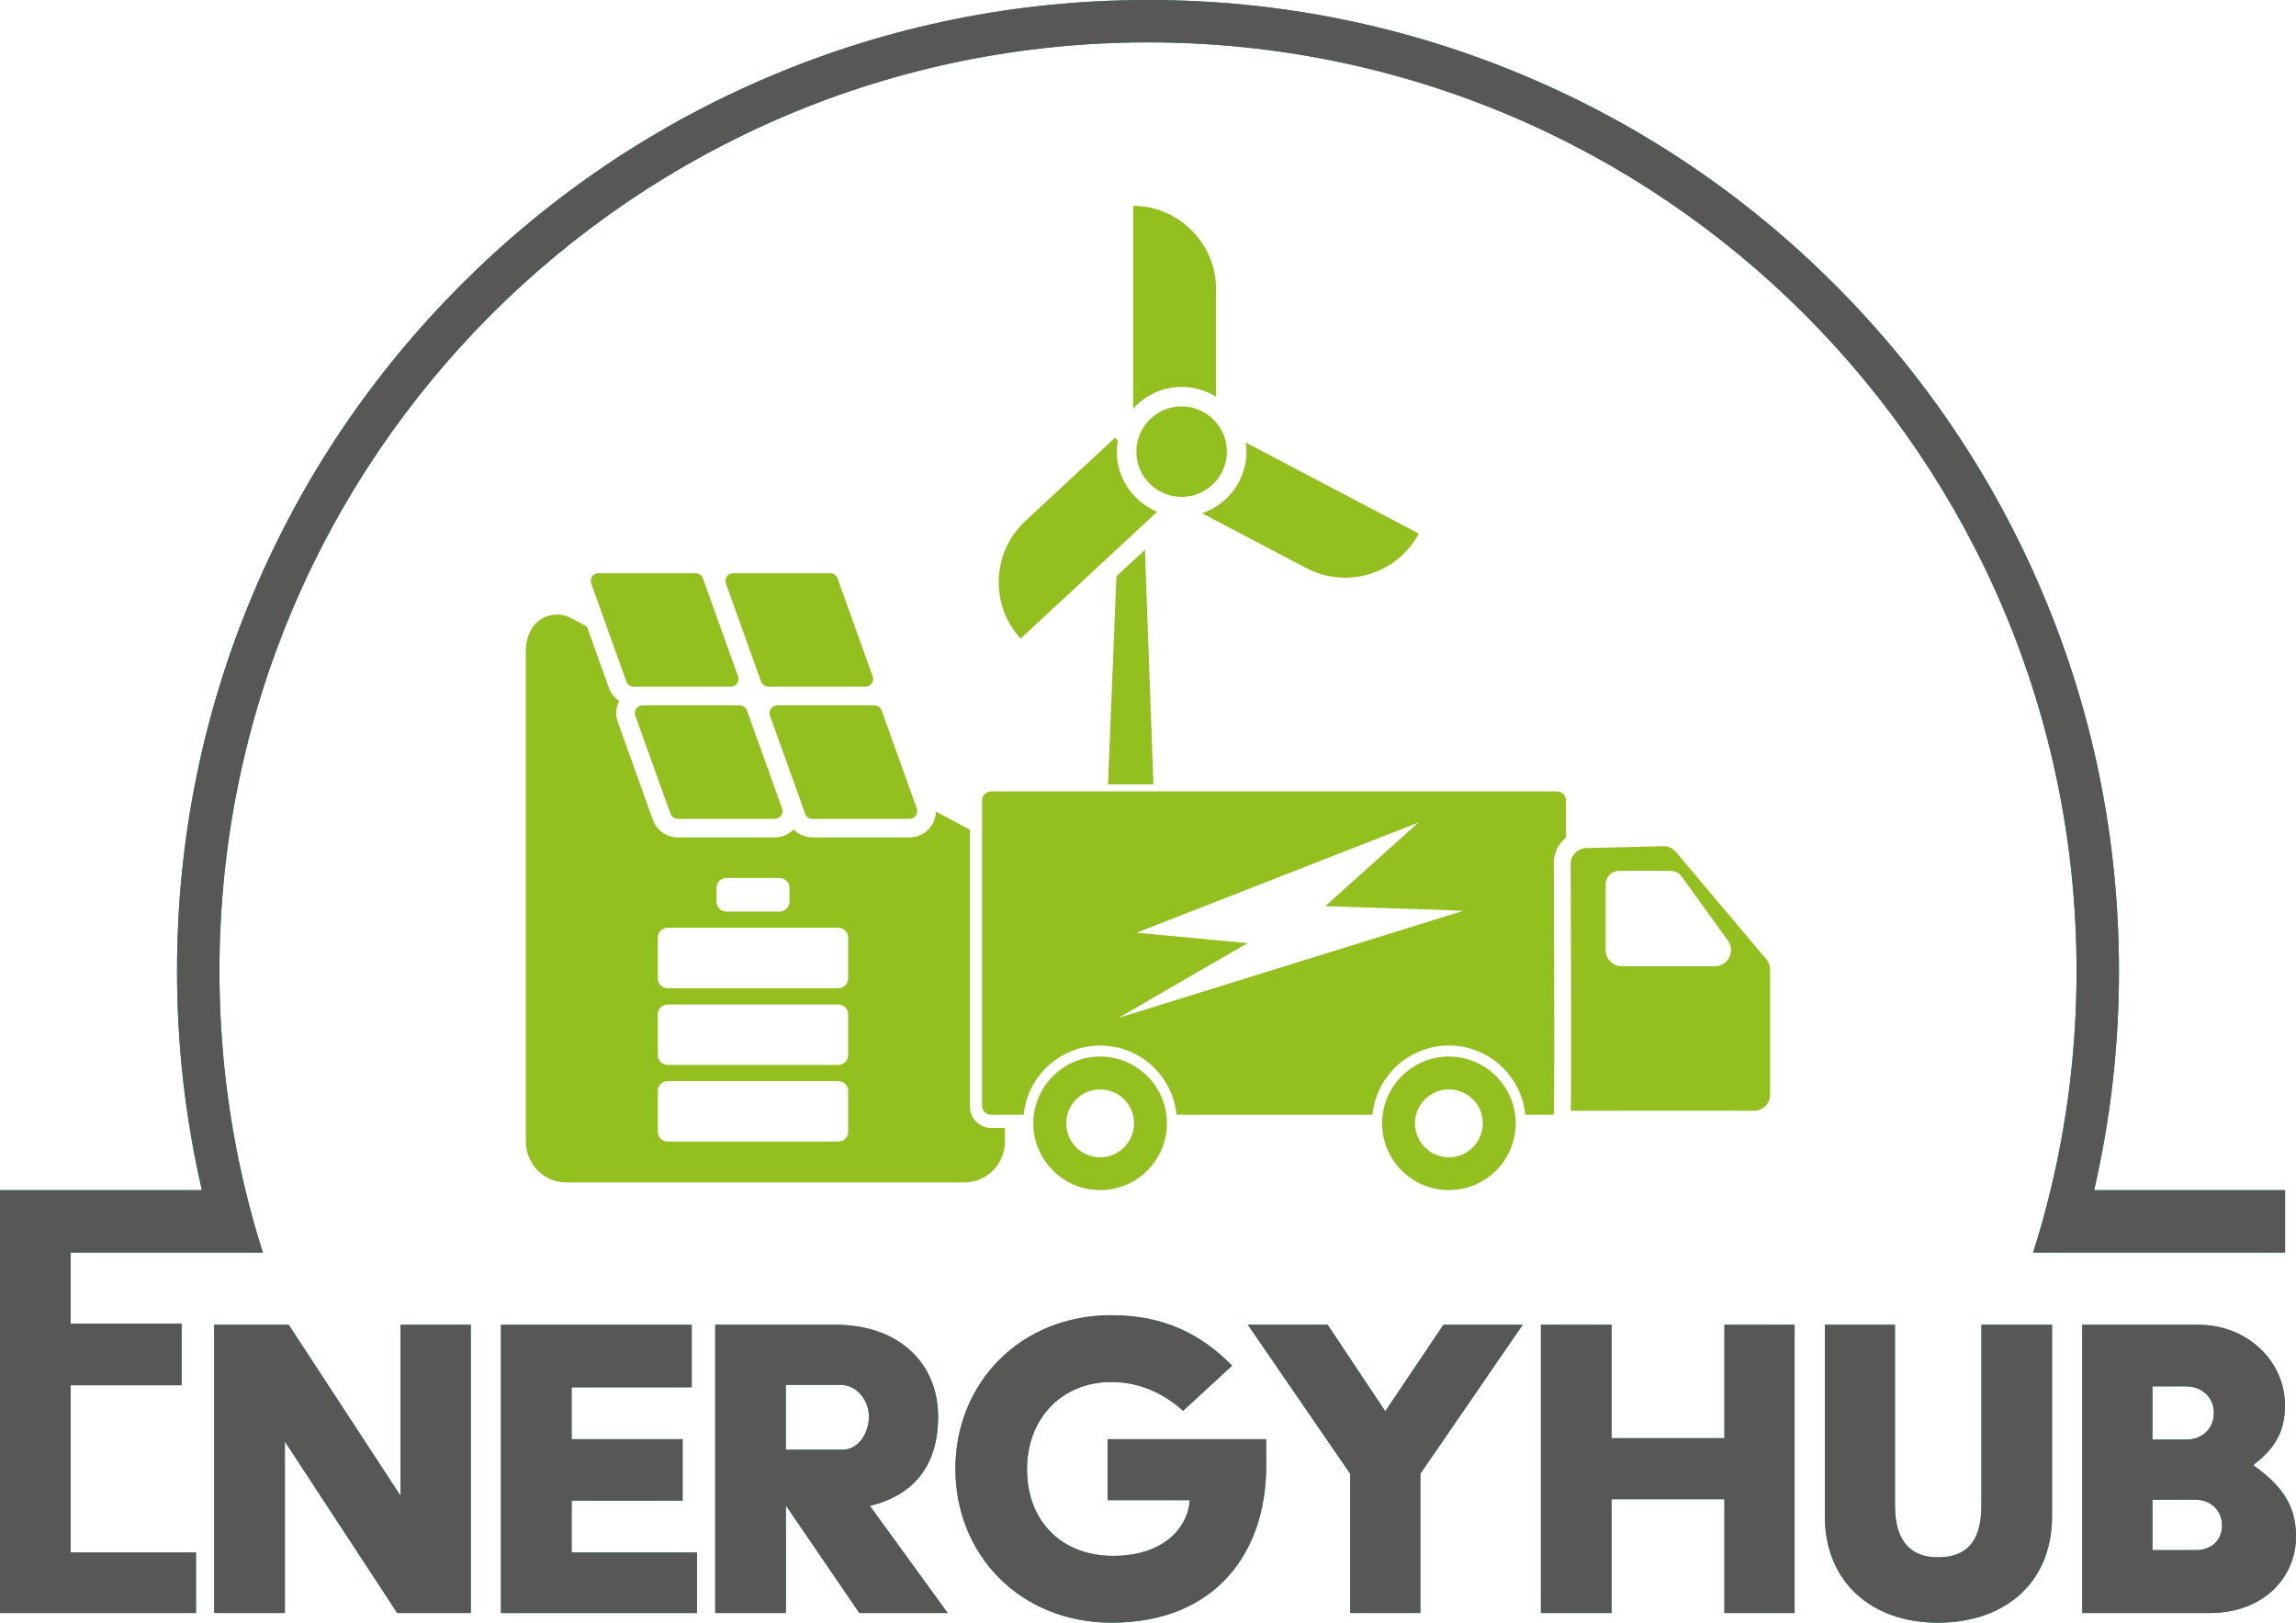 <?xml version="1.0" encoding="UTF-8"?>
<svg id="Ebene_2" data-name="Ebene 2" xmlns="http://www.w3.org/2000/svg" viewBox="0 0 1200 847.99">
  <defs>
    <style>
      .cls-1 {
        fill: #00a096;
      }

      .cls-2 {
        fill: #575756;
      }

      .cls-3 {
        fill: #93c01f;
      }
    </style>
  </defs>
  <g>
    <g>
      <g>
        <g>
          <path class="cls-1" d="M1194.3,621.95v32.61h-131.69c3.41-10.72,6.46-21.59,9.11-32.61,8.9-36.72,13.6-75.05,13.6-114.48,0-268.06-217.29-485.33-485.33-485.33S114.69,239.41,114.69,507.47c0,39.43,4.7,77.76,13.58,114.48,2.65,11.02,5.7,21.89,9.11,32.61H36.89v37.19h58.02v32.16h-58.02v87.4h65.54v31.63H0v-221h105.52c-8.62-37.38-12.99-75.73-12.99-114.48,0-68.5,13.43-134.97,39.9-197.54,25.55-60.43,62.15-114.72,108.74-161.31,46.59-46.59,100.88-83.19,161.31-108.74C465.05,13.41,531.5,0,600,0s134.95,13.41,197.54,39.88c60.43,25.55,114.69,62.15,161.29,108.74,46.59,46.59,83.19,100.88,108.74,161.31,26.49,62.57,39.9,129.04,39.9,197.54,0,38.75-4.34,77.11-12.97,114.48h99.8Z"/>
          <path class="cls-1" d="M209.37,692.32v89.39l-58.48-89.39h-38.92v150.63h36.91v-89.63l58.73,89.63h38.42v-150.63h-36.66Z"/>
          <path class="cls-1" d="M298.76,811.32v-27.1h57.99v-32.12h-57.99v-27.12h62.76v-32.65h-99.69v150.63h102.45v-31.64h-65.52Z"/>
          <path class="cls-1" d="M454.65,786.97c22.33-5.51,35.64-20.34,35.64-46.68,0-28.37-21.06-47.97-53.46-47.97h-63.01v150.63h36.91v-56.23l38.41,56.23h46.17l-40.66-55.98ZM440.34,757.6h-29.62v-33.9h28.6c8.29,0,14.81,7.8,14.81,16.59s-5.53,17.31-13.79,17.31Z"/>
          <path class="cls-1" d="M578.9,752.09v31.87h42.95c-1.02,14.58-13.81,29.13-40.15,29.13s-44.94-17.59-44.94-45.45c0-25.36,17.29-45.43,44.16-45.43,14.32,0,27.12,5.76,37.42,15.04l25.62-23.58c-15.83-16.06-35.15-26.36-63.04-26.36-47.7,0-81.58,35.41-81.58,80.33s33.88,80.35,81.58,80.35c54.75,0,80.83-37.16,80.83-81.6v-14.3h-82.85Z"/>
          <path class="cls-1" d="M754.4,692.32l-30.39,45.2-30.11-45.2h-41.7l53.48,77.85v72.78h36.66v-72.78l53.48-77.85h-41.42Z"/>
          <path class="cls-1" d="M901.26,692.32v59.26h-58.99v-59.26h-36.91v150.63h36.91v-59.48h58.99v59.48h36.68v-150.63h-36.68Z"/>
          <path class="cls-1" d="M1035.58,692.32v94.4c0,20.09-8.79,27.12-22.84,27.12-12.82,0-22.35-7.03-22.35-27.12v-94.4h-36.64v99.95c0,34.62,24.6,55.73,58.99,55.73s59.75-20.09,59.75-55.73v-99.95h-36.91Z"/>
          <path class="cls-1" d="M1177.9,765.89v-.49c10.55-8.05,16.34-16.84,16.34-30.89,0-23.6-20.09-42.19-45.17-42.19h-60.79v150.63h66.55c28.63,0,45.17-19.07,45.17-39.9,0-15.55-6.53-26.1-22.1-37.16ZM1124.95,724.49h17.59c8.54,0,14.54,6,14.54,13.79,0,8.26-6,14.05-14.54,14.05h-17.59v-27.84ZM1147.3,810.09h-22.35v-26.38h22.35c8.54,0,14.05,6.04,14.05,13.33,0,8.01-5.51,13.05-14.05,13.05Z"/>
        </g>
        <g>
          <path class="cls-2" d="M1194.3,621.95v32.61h-131.69c3.41-10.72,6.46-21.59,9.11-32.61,8.9-36.72,13.6-75.05,13.6-114.48,0-268.06-217.29-485.33-485.33-485.33S114.69,239.41,114.69,507.47c0,39.43,4.7,77.76,13.58,114.48,2.65,11.02,5.7,21.89,9.11,32.61H36.89v37.19h58.02v32.16h-58.02v87.4h65.54v31.63H0v-221h105.52c-8.62-37.38-12.99-75.73-12.99-114.48,0-68.5,13.43-134.97,39.9-197.54,25.55-60.43,62.15-114.72,108.74-161.31,46.59-46.59,100.88-83.19,161.31-108.74C465.05,13.41,531.5,0,600,0s134.95,13.41,197.54,39.88c60.43,25.55,114.69,62.15,161.29,108.74,46.59,46.59,83.19,100.88,108.74,161.31,26.49,62.57,39.9,129.04,39.9,197.54,0,38.75-4.34,77.11-12.97,114.48h99.8Z"/>
          <path class="cls-2" d="M209.37,692.32v89.39l-58.48-89.39h-38.92v150.63h36.91v-89.63l58.73,89.63h38.42v-150.63h-36.66Z"/>
          <path class="cls-2" d="M298.76,811.32v-27.1h57.99v-32.12h-57.99v-27.12h62.76v-32.65h-99.69v150.63h102.45v-31.64h-65.52Z"/>
          <path class="cls-2" d="M454.65,786.97c22.33-5.51,35.64-20.34,35.64-46.68,0-28.37-21.06-47.97-53.46-47.97h-63.01v150.63h36.91v-56.23l38.41,56.23h46.17l-40.66-55.98ZM440.34,757.6h-29.62v-33.9h28.6c8.29,0,14.81,7.8,14.81,16.59s-5.53,17.31-13.79,17.31Z"/>
          <path class="cls-2" d="M578.9,752.09v31.87h42.95c-1.02,14.58-13.81,29.13-40.15,29.13s-44.94-17.59-44.94-45.45c0-25.36,17.29-45.43,44.16-45.43,14.32,0,27.12,5.76,37.42,15.04l25.62-23.58c-15.83-16.06-35.15-26.36-63.04-26.36-47.7,0-81.58,35.41-81.58,80.33s33.88,80.35,81.58,80.35c54.75,0,80.83-37.16,80.83-81.6v-14.3h-82.85Z"/>
          <path class="cls-2" d="M754.4,692.32l-30.39,45.2-30.11-45.2h-41.7l53.48,77.85v72.78h36.66v-72.78l53.48-77.85h-41.42Z"/>
          <path class="cls-2" d="M901.26,692.32v59.26h-58.99v-59.26h-36.91v150.63h36.91v-59.48h58.99v59.48h36.68v-150.63h-36.68Z"/>
          <path class="cls-2" d="M1035.58,692.32v94.4c0,20.09-8.79,27.12-22.84,27.12-12.82,0-22.35-7.03-22.35-27.12v-94.4h-36.64v99.95c0,34.62,24.6,55.73,58.99,55.73s59.75-20.09,59.75-55.73v-99.95h-36.91Z"/>
          <path class="cls-2" d="M1177.9,765.89v-.49c10.55-8.05,16.34-16.84,16.34-30.89,0-23.6-20.09-42.19-45.17-42.19h-60.79v150.63h66.55c28.63,0,45.17-19.07,45.17-39.9,0-15.55-6.53-26.1-22.1-37.16ZM1124.95,724.49h17.59c8.54,0,14.54,6,14.54,13.79,0,8.26-6,14.05-14.54,14.05h-17.59v-27.84ZM1147.3,810.09h-22.35v-26.38h22.35c8.54,0,14.05,6.04,14.05,13.33,0,8.01-5.51,13.05-14.05,13.05Z"/>
        </g>
      </g>
      <path class="cls-3" d="M517.84,589.45c-4.95-.06-9.13-3.47-10.46-8-.3-.98-.44-2.02-.44-3.08v-144.78l-17.81-9.45c-.06,2.7-.89,5.39-2.52,7.67-2.58,3.64-6.76,5.81-11.23,5.81h-50.79c-3.73,0-7.23-1.57-9.78-4.18-2.58,2.64-6.1,4.18-9.84,4.18h-50.76c-5.72,0-10.9-3.61-12.92-9.01l-18.4-51.35c-1.3-3.62-1.01-7.59.77-10.96-.06-.03-.15-.06-.21-.09-.09-.06-.18-.15-.27-.21-2.37-1.72-4.12-4.03-5.01-6.73l-11.41-31.85-8.3-4.41c-7.26-3.85-16.39-1.48-20.59,5.57-1.95,3.26-3.05,7.08-3.05,11.17v256.75c0,11.79,9.42,21.42,21.01,21.42h208.4c.71,0,1.42-.06,2.07-.12,4.06-.42,7.79-2.01,10.84-4.44,4.89-3.91,8.09-10.01,8.09-16.86v-7.05h-7.41ZM374.51,463.96c0-2.82,2.28-5.13,5.1-5.13h27.88c2.81,0,5.13,2.31,5.13,5.13v7.32c0,2.82-2.31,5.1-5.13,5.1h-27.88c-2.81,0-5.1-2.28-5.1-5.1v-7.32ZM443.29,591.46c0,2.82-2.31,5.1-5.16,5.1h-89.16c-2.84,0-5.16-2.28-5.16-5.1v-21.36c0-2.81,2.31-5.1,5.16-5.1h89.16c2.84,0,5.16,2.28,5.16,5.1v21.36ZM443.29,551.4c0,2.82-2.31,5.1-5.16,5.1h-89.16c-2.84,0-5.16-2.28-5.16-5.1v-21.33c0-2.82,2.31-5.13,5.16-5.13h89.16c2.84,0,5.16,2.31,5.16,5.13v21.33ZM443.29,511.34c0,2.81-2.31,5.1-5.16,5.1h-89.16c-2.84,0-5.16-2.28-5.16-5.1v-21.37c0-2.81,2.31-5.13,5.16-5.13h89.16c2.84,0,5.16,2.31,5.16,5.13v21.37Z"/>
      <g>
        <polygon class="cls-3" points="602.83 409.9 579.1 409.9 583.5 301.16 583.5 301.14 598.4 287.33 602.83 409.9"/>
        <path class="cls-3" d="M635.59,151.19v56.21c-5.21-3.31-11.38-5.21-18.01-5.21-10.06,0-19.13,4.43-25.34,11.42v-106.09c23.94.17,43.35,19.71,43.35,43.67Z"/>
        <path class="cls-3" d="M741.53,278.85c-5.42,10.17-14.51,17.65-25.53,21.08-11.15,3.45-22.97,2.35-33.29-3.05l-54.54-28.69c13.5-4.45,23.27-17.18,23.27-32.14,0-1.63-.13-3.24-.36-4.79l90.45,47.59Z"/>
        <g>
          <path class="cls-3" d="M604.82,267.43l-6.78,6.31-14.11,13.09-11,10.19v.02l-39.52,36.7c-16.17-17.67-15.07-45.17,2.48-61.49l46.89-43.52,1.44,1.57c-.34,1.86-.51,3.77-.51,5.74,0,9.58,4,18.24,10.42,24.41,3.07,2.95,6.7,5.34,10.68,6.97Z"/>
          <path class="cls-3" d="M617.44,259.71h.15c.3,0,.59,0,.89-.06"/>
        </g>
        <g>
          <path class="cls-3" d="M617.44,259.71h.15c.3,0,.59,0,.89-.06"/>
          <path class="cls-3" d="M617.44,259.71h.15c.3,0,.59,0,.89-.06"/>
          <path class="cls-3" d="M641.24,236.05c0,.85-.04,1.69-.15,2.52-.66,6.12-3.64,11.57-8.07,15.34-2.37,2.08-5.13,3.67-8.18,4.64-.76.25-1.55.47-2.33.61-1.31.3-2.65.44-4.03.49-.3.04-.59.04-.91.04h-.15c-2.39-.02-4.73-.4-6.93-1.1-7.93-2.48-14.05-9.03-15.96-17.16-.4-1.74-.61-3.54-.61-5.38,0-.89.06-1.76.15-2.65.21-2.06.72-4.05,1.46-5.91.28-.72.59-1.44.93-2.12.95-1.86,2.12-3.58,3.52-5.11,1.84-2.08,4.05-3.81,6.5-5.13,3.31-1.74,7.1-2.75,11.08-2.75s7.78,1.02,11.06,2.75c2.48,1.31,4.68,3.05,6.55,5.13.89.97,1.67,2.03,2.37,3.16.34.51.66,1.06.93,1.59.72,1.33,1.31,2.75,1.76,4.24.64,2.16,1,4.43,1,6.8Z"/>
        </g>
      </g>
      <g>
        <path class="cls-3" d="M813.69,413.58h-295.63c-2.61,0-4.77,2.07-4.77,4.71v159.53c0,2.64,2.16,4.74,4.77,4.74h16.98c.95-9.51,5.19-18.02,11.58-24.42,1.33-1.36,2.82-2.64,4.39-3.79,3.17-2.37,6.73-4.3,10.55-5.66,4.18-1.48,8.71-2.28,13.42-2.28,3.47,0,6.88.45,10.08,1.24,1.27.33,2.52.74,3.73,1.19,5.54,2.01,10.49,5.21,14.58,9.3,6.4,6.4,10.61,14.91,11.56,24.42h102.4c.92-9.51,5.16-18.02,11.56-24.42,4.09-4.09,9.07-7.29,14.58-9.3,1.1-.42,2.19-.74,3.29-1.07.42-.12.86-.24,1.3-.33.33-.09.62-.15.95-.21.09-.03.18-.03.3-.09h.27c.35-.09.65-.15,1.01-.24h.03c.44-.03.89-.12,1.3-.18.44-.06.86-.09,1.3-.15.44-.03.92-.09,1.33-.12t.06-.03h.12c-.06,0-.12,0-.18.03.47-.03.89-.03,1.36-.06h3.05c.12,0,.24,0,.33.03.44,0,.89.03,1.36.09.06,0,.18,0,.27.03.15,0,.3,0,.39.03.44.06.89.09,1.33.15.45.06.86.15,1.27.18.44.09.89.18,1.3.3.33.03.59.12.92.15h.06c.06.03.09.03.18.09h.15c.42.12.8.21,1.25.33,1.13.33,2.22.65,3.29,1.07,5.54,2.01,10.49,5.21,14.58,9.3,6.4,6.4,10.64,14.91,11.56,24.42h14.91c.24-6.07.38-35.2,0-131.47-.06-5.33,2.46-10.16,6.34-13.36v-19.44c0-2.64-2.13-4.71-4.74-4.71ZM584.64,531.9l67.38-39.02-57.99-5.45,147.3-57.57-48.68,43.68,65.6,2.16,6.28.35-179.89,55.86Z"/>
        <path class="cls-3" d="M609.88,586.27c0-1.07-.06-2.13-.21-3.17-1.93-17.39-16.74-30.97-34.7-30.97-4.68,0-9.18.92-13.27,2.61-3.91,1.63-7.47,3.91-10.52,6.76v.03c-5.96,5.51-9.93,13.07-10.9,21.57-.15,1.04-.21,2.1-.21,3.17v.77c0,.8,0,1.6.06,2.37.65,9.78,5.39,18.49,12.47,24.42,3.17,2.67,6.88,4.8,10.87,6.19,3.59,1.24,7.44,1.93,11.5,1.93,18.46,0,33.63-14.37,34.85-32.53.06-.77.09-1.57.09-2.37,0-.27,0-.53-.03-.77ZM592.7,587.04c0,.8-.06,1.6-.18,2.37-1.16,8.68-8.56,15.38-17.54,15.38-4.65,0-8.92-1.81-12.06-4.74v-.03c-2.93-2.73-4.92-6.43-5.48-10.61-.12-.77-.18-1.57-.18-2.37,0-.27,0-.53.03-.77.03-1.1.18-2.16.42-3.17.74-3.2,2.31-6.08,4.53-8.36,3.2-3.35,7.73-5.42,12.74-5.42,8.45,0,15.5,5.87,17.28,13.78.24,1.01.39,2.07.45,3.17v.77Z"/>
        <path class="cls-3" d="M791.94,583.1c-1.93-17.39-16.74-30.97-34.67-30.97s-32.74,13.57-34.7,30.97c-.15,1.04-.21,2.1-.21,3.17-.03.24-.03.5-.03.77,0,.8.03,1.6.09,2.37,1.24,18.16,16.36,32.53,34.85,32.53s33.57-14.37,34.82-32.53c.09-.77.09-1.57.09-2.37v-.77c-.03-1.07-.09-2.13-.24-3.17ZM774.81,589.42c-1.16,8.68-8.59,15.38-17.54,15.38s-16.42-6.7-17.57-15.38c-.12-.77-.18-1.57-.18-2.37,0-.27,0-.53.03-.77.03-1.1.18-2.16.42-3.17,1.81-7.91,8.86-13.78,17.31-13.78s15.5,5.87,17.27,13.78c.21,1.01.39,2.07.42,3.17.03.24.03.5.03.77,0,.8-.06,1.6-.18,2.37Z"/>
        <path class="cls-3" d="M923.14,501.26l-47.26-56.06c-1.6-1.93-3.94-2.99-6.4-2.99h-.21l-40.24.98c-1.57.03-3.02.53-4.3,1.33-1.39.89-2.49,2.16-3.14,3.73-.47,1.01-.71,2.13-.71,3.35.38,88.92.3,118.79.09,128.9h3.55c15.23-.06,50.34-.09,92.21-.03,2.25,0,4.36-.86,5.93-2.43,1.6-1.6,2.46-3.67,2.46-5.9v-65.45c0-1.99-.68-3.91-1.99-5.42ZM903.79,500.32c-1.48,2.87-4.39,4.65-7.59,4.65h-48.51c-4.68,0-8.5-3.82-8.5-8.47v-34.34c0-3.91,3.17-7.05,7.08-7.05l1.18-.03q11.41-.03,23.14,0l2.55.03c2.25,0,4.35,1.04,5.69,2.84,4.39,6.01,8.8,12.18,13.25,18.31,3.67,5.13,7.35,10.22,10.99,15.26,1.9,2.58,2.16,5.96.71,8.8Z"/>
      </g>
      <g>
        <path class="cls-3" d="M456.07,356.41c-.08.15-.17.3-.28.4,0,.08-.04.15-.11.23-.13.23-.28.42-.47.59-.36.38-.78.68-1.27.91-.49.19-1.06.3-1.61.3h-50.75c-.87,0-1.65-.25-2.33-.72-.64-.49-1.16-1.12-1.46-1.91l-.85-2.31-7.61-21.23-9.94-27.71c-.93-2.65,1.02-5.42,3.81-5.42h50.77c1.69,0,3.2,1.08,3.77,2.67l18.37,51.26c.38,1.02.3,2.08-.06,2.95Z"/>
        <path class="cls-3" d="M384.83,357.64c-.34.38-.78.68-1.27.91-.49.19-1.02.3-1.59.3h-50.77c-.83,0-1.65-.25-2.33-.72-.68-.49-1.21-1.12-1.48-1.91l-7.93-22.06v-.04l-3.45-9.62-6.99-19.54c-.19-.53-.28-1.1-.19-1.59.06-2.08,1.76-3.83,3.98-3.83h50.79c1.67,0,3.2,1.08,3.75,2.67l9.28,25.83,7.61,21.25,1.5,4.17c.55,1.55.11,3.14-.91,4.17Z"/>
        <path class="cls-3" d="M475.37,427.92h-50.77c-1.69,0-3.2-1.04-3.79-2.67l-16.55-46.13-.02-.02-1.82-5.11c-.93-2.61,1.02-5.38,3.81-5.38h50.77c1.69,0,3.2,1.08,3.81,2.67l2.4,6.74,14.34,39.96v.02l1.63,4.53c.93,2.65-1.02,5.38-3.81,5.38Z"/>
        <path class="cls-3" d="M404.98,427.92h-50.77c-1.7,0-3.2-1.04-3.81-2.67l-18.37-51.26c-.95-2.61,1.02-5.38,3.79-5.38h50.79c1.69,0,3.2,1.08,3.79,2.67l.21.59v.02l18.18,50.64c.93,2.65-1.02,5.38-3.81,5.38Z"/>
      </g>
    </g>
  </g>
</svg>
